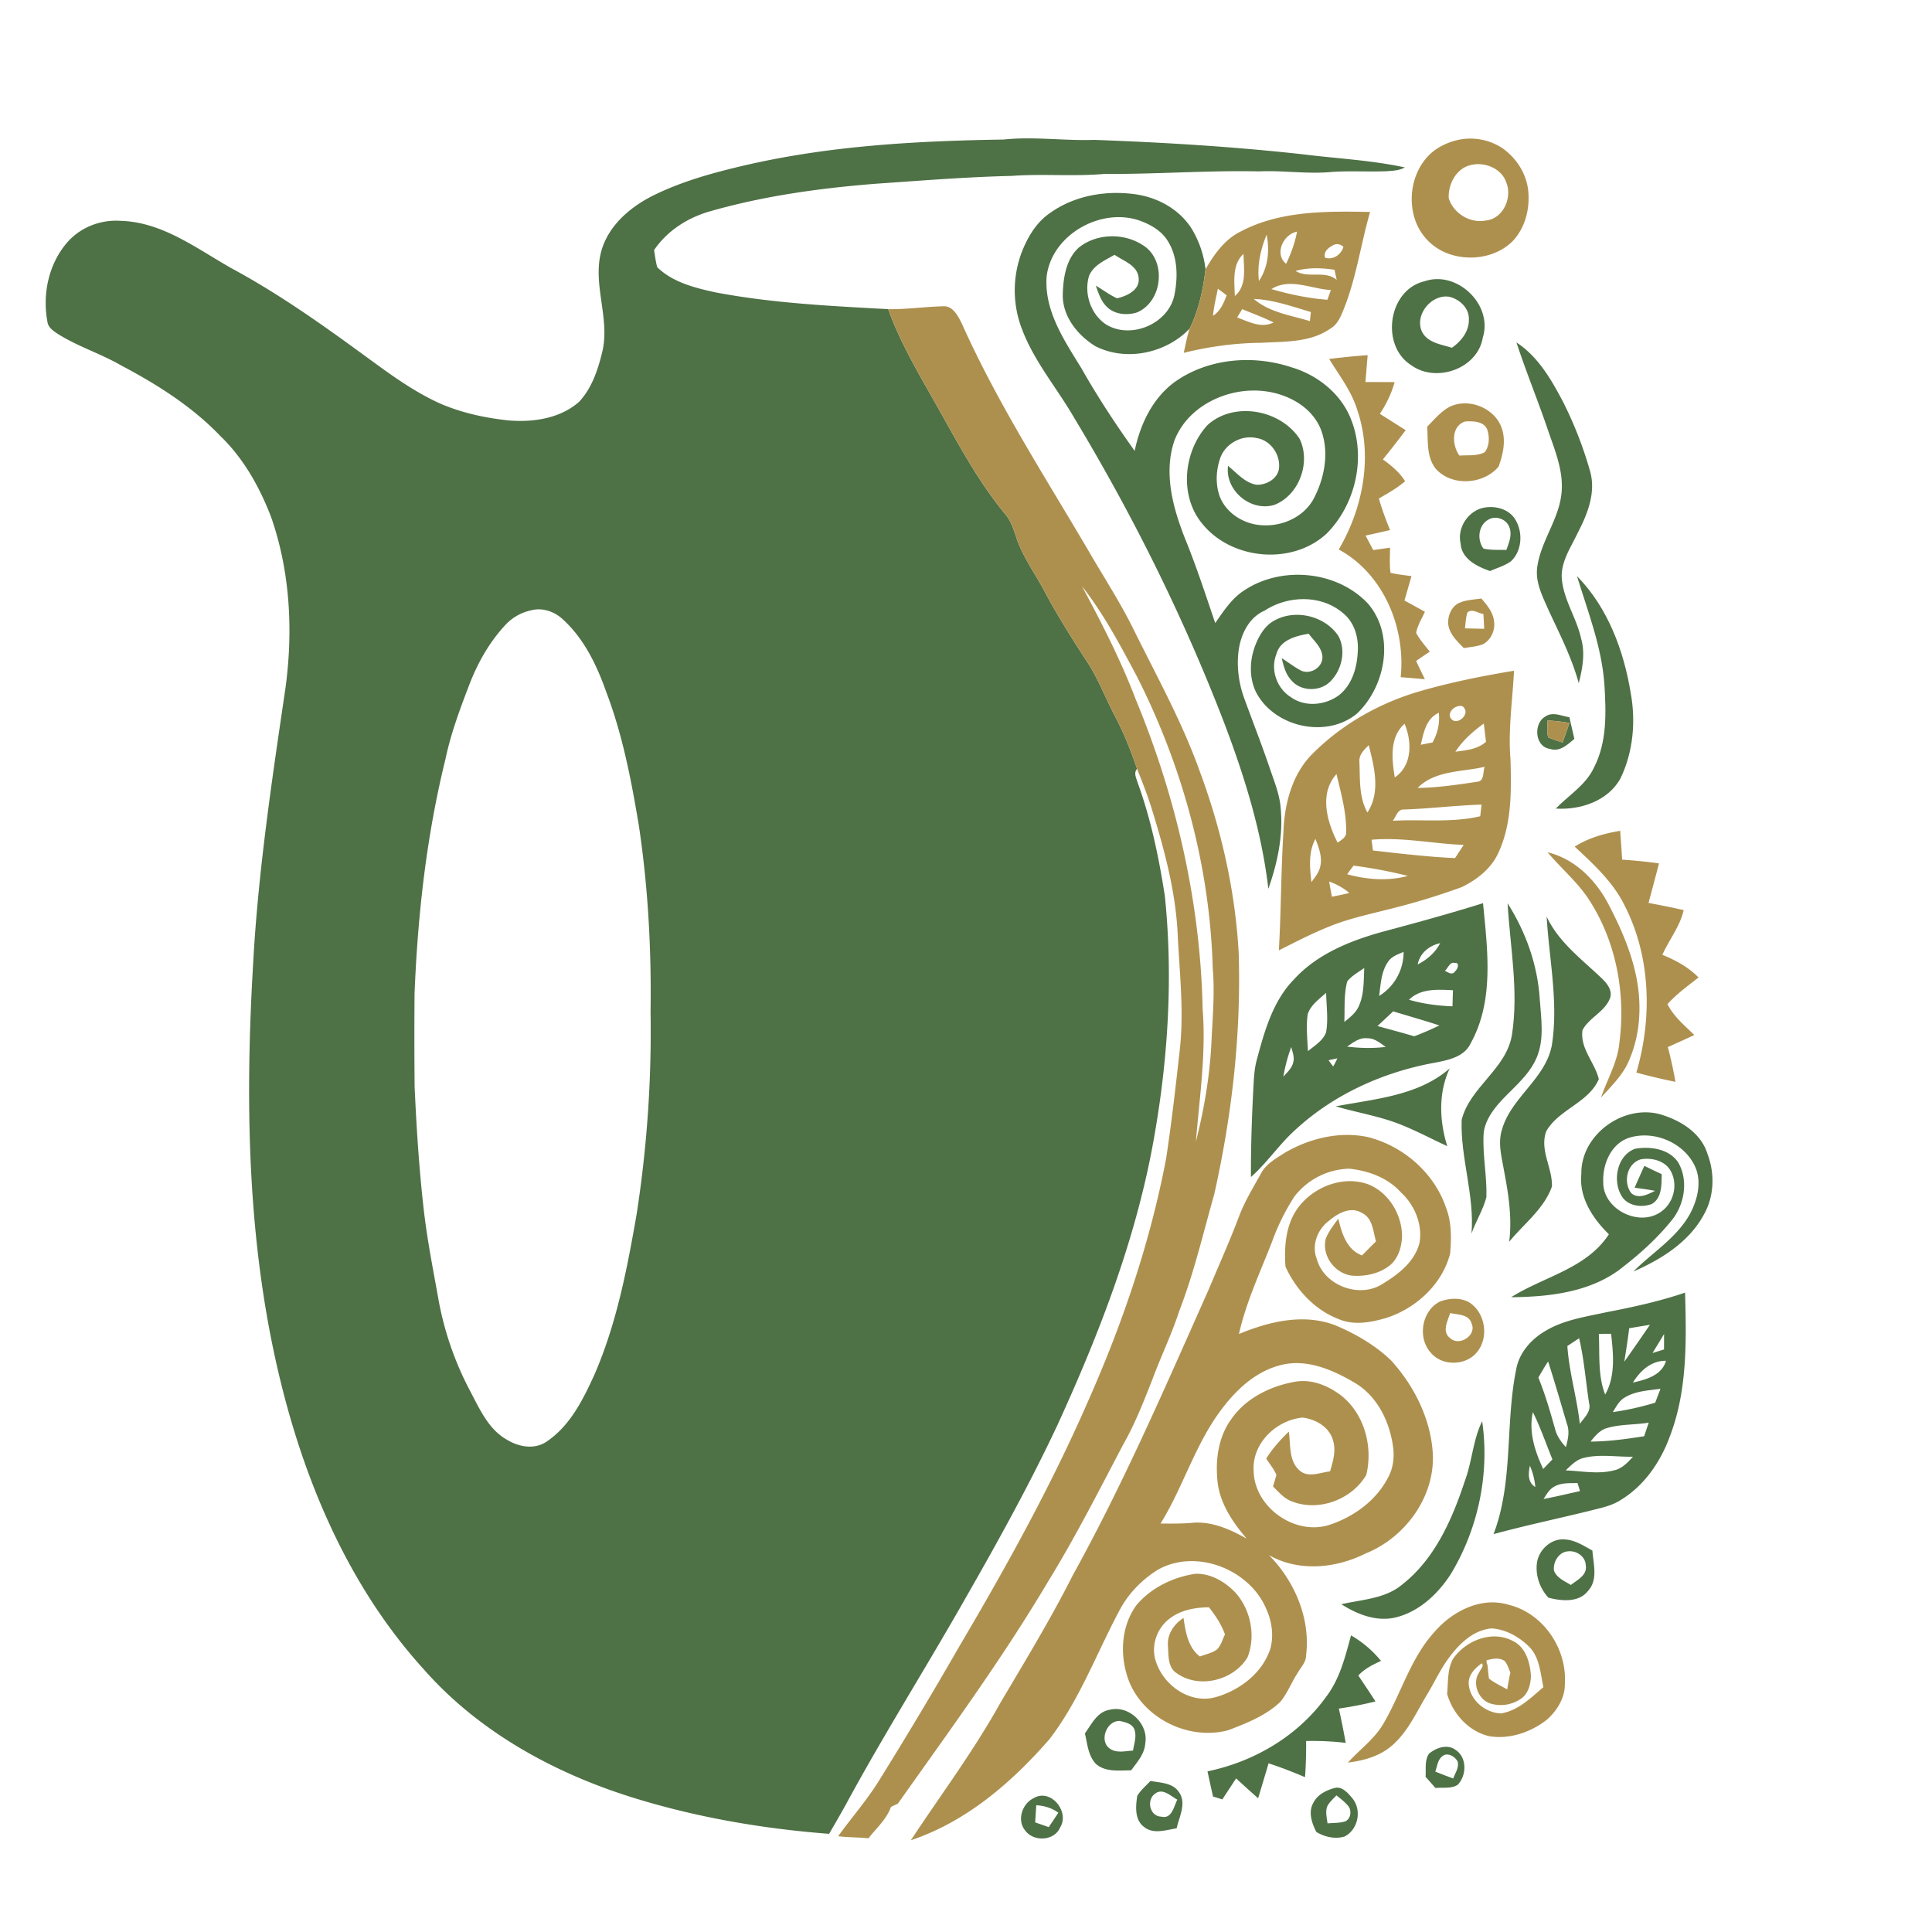 <svg xmlns="http://www.w3.org/2000/svg" width="114" height="114"><path d="M59.21 8.234c1.782-.191 3.567.082 5.352.02 4.102.148 8.208.398 12.29.848 2.015.253 4.054.347 6.043.777-.32.18-.692.195-1.047.223-1.094.046-2.196-.032-3.29.046-1.421.133-2.843-.101-4.269-.035-3.039-.066-6.074.172-9.113.149-1.82.16-3.653-.016-5.473.117-2.687.062-5.371.281-8.055.465-3.27.261-6.539.71-9.699 1.61-1.332.366-2.574 1.148-3.355 2.304.058.336.093.676.187 1.008.914.894 2.215 1.218 3.43 1.484 3.36.64 6.789.805 10.2.992.667 1.856 1.655 3.563 2.628 5.274 1.34 2.355 2.586 4.793 4.328 6.886.297.375.442.836.594 1.285.367 1.141 1.094 2.114 1.652 3.165.754 1.425 1.617 2.789 2.496 4.14.7 1.047 1.13 2.235 1.72 3.34.51.973.913 1.996 1.265 3.035-.215.246-.047.54.031.805.79 2.168 1.258 4.437 1.61 6.71.476 4.65.206 9.356-.587 13.954-1.015 6.012-3.23 11.742-5.757 17.262-1.63 3.468-3.485 6.824-5.391 10.152-2.332 4.117-4.867 8.117-7.117 12.281a89 89 0 0 1-.961 1.676c-3.883-.297-7.754-.957-11.477-2.105-4.68-1.442-9.168-3.883-12.433-7.594-4.114-4.52-6.692-10.238-8.23-16.106-2.177-8.28-2.348-16.93-1.852-25.43.293-5.5 1.117-10.952 1.918-16.398.453-3.363.273-6.851-.852-10.066-.676-1.762-1.621-3.457-2.992-4.778-1.672-1.746-3.738-3.05-5.863-4.171-1.211-.7-2.559-1.114-3.743-1.864-.261-.175-.566-.379-.601-.718-.3-1.594.062-3.348 1.113-4.606.774-.934 1.992-1.422 3.195-1.34 2.465.063 4.489 1.63 6.543 2.793 2.618 1.41 5.055 3.11 7.454 4.86 1.57 1.136 3.113 2.343 4.898 3.14 1.285.551 2.672.848 4.063.988 1.433.11 3.011-.125 4.117-1.113.73-.789 1.09-1.84 1.34-2.867.527-2.035-.63-4.11-.004-6.137.484-1.53 1.843-2.613 3.257-3.27 1.688-.8 3.504-1.284 5.32-1.702 4.954-1.133 10.055-1.41 15.118-1.489M31.332 36.016a2.87 2.87 0 0 0-1.473.82c-.953 1.008-1.648 2.23-2.148 3.516-.559 1.457-1.11 2.925-1.43 4.457-1.117 4.527-1.633 9.175-1.82 13.824a320 320 0 0 0 .004 5.476c.11 2.473.27 4.946.555 7.407.207 1.75.554 3.484.863 5.218a18.6 18.6 0 0 0 1.86 5.348c.558 1.055 1.077 2.254 2.163 2.867.684.422 1.598.598 2.309.14 1.406-.925 2.183-2.487 2.86-3.976 1.304-3 1.925-6.226 2.484-9.43.617-3.96.894-7.972.828-11.976.054-3.672-.145-7.348-.688-10.98-.445-2.668-.957-5.348-1.922-7.883-.558-1.582-1.312-3.164-2.578-4.309-.492-.457-1.21-.7-1.867-.52m0 0" style="stroke:none;fill-rule:nonzero;fill:#4f7146;fill-opacity:1"/><path d="M61.957 12.57c1.441-1.035 3.309-1.351 5.047-1.105 1.324.187 2.613.898 3.328 2.058a5.9 5.9 0 0 1 .8 2.364c-.14 1.207-.398 2.406-.933 3.5-1.39 1.457-3.742 1.965-5.562 1.043-1.067-.657-1.977-1.797-1.926-3.106.031-.96.2-2.047.953-2.722 1.05-.836 2.64-.868 3.758-.145 1.441.875 1.195 3.348-.34 3.98-.59.184-1.324.122-1.777-.34-.344-.331-.489-.804-.645-1.242.422.243.809.551 1.258.747.574-.137 1.344-.48 1.27-1.192-.06-.754-.887-1.004-1.422-1.375-.555.324-1.239.602-1.504 1.242-.32 1.043.105 2.301 1.039 2.891 1.476.867 3.668-.082 4-1.777.21-1.063.195-2.25-.406-3.188-.332-.535-.887-.883-1.457-1.113-2.31-.957-5.344.676-5.676 3.187-.172 2.028 1.027 3.793 2.039 5.438.957 1.691 2.023 3.312 3.152 4.89.324-1.562 1.055-3.117 2.375-4.074 1.965-1.394 4.613-1.61 6.871-.86 1.41.419 2.684 1.364 3.352 2.692 1.136 2.317.535 5.305-1.266 7.117-2.047 1.907-5.66 1.56-7.379-.62-1.34-1.66-1.058-4.258.352-5.786 1.566-1.41 4.297-.902 5.426.817.683 1.394-.032 3.34-1.493 3.902-1.394.418-2.914-.848-2.73-2.305.52.418.98.992 1.672 1.114.57.027 1.246-.336 1.332-.942.11-.816-.492-1.695-1.324-1.812-.887-.203-1.864.347-2.149 1.21-.25.739-.277 1.567.004 2.297.43 1.012 1.52 1.633 2.598 1.641 1.168.043 2.398-.547 2.945-1.613.629-1.219.902-2.715.406-4.028-.527-1.355-1.972-2.12-3.36-2.277-2.116-.246-4.5.86-5.288 2.922-.645 1.895-.094 3.938.61 5.734.675 1.649 1.226 3.344 1.8 5.032.492-.711.977-1.465 1.723-1.938 2.207-1.46 5.476-1.152 7.297.797 1.593 1.867 1.043 4.867-.657 6.48-1.797 1.489-4.855.81-5.941-1.234-.438-.875-.399-1.934-.043-2.832.227-.57.57-1.144 1.133-1.437 1.242-.676 2.972-.254 3.754.925.468.864.203 2.012-.48 2.688-.602.605-1.716.594-2.278-.055-.348-.355-.473-.855-.586-1.324.387.242.75.531 1.16.742.55.242 1.277-.215 1.242-.832-.039-.555-.5-.937-.812-1.351-.742.125-1.676.363-1.899 1.19-.37.919.012 2.024.84 2.544.836.61 2.031.492 2.84-.102.781-.609 1.078-1.636 1.117-2.59.055-.828-.195-1.707-.855-2.246-1.278-1.113-3.262-1.066-4.64-.16-.942.41-1.415 1.418-1.54 2.387-.117.95.016 1.922.348 2.82.488 1.34 1.007 2.664 1.468 4.012.266.809.614 1.605.672 2.465.149 1.61-.195 3.219-.73 4.73-.39-3.383-1.414-6.656-2.621-9.832-2.406-6.25-5.406-12.27-8.864-18.008-1.007-1.73-2.335-3.285-3.05-5.18a6.35 6.35 0 0 1 .222-5.09c.328-.687.793-1.331 1.43-1.765M84.055 16.598c1.906-.664 4.047 1.37 3.441 3.312-.3 1.848-2.754 2.711-4.226 1.637-1.829-1.156-1.364-4.445.785-4.95m-.157 2.958c.32.672 1.141.765 1.774.965.55-.387 1.023-.973 1-1.684.02-.66-.547-1.18-1.152-1.324-1.047-.172-2.06 1.054-1.622 2.043M91.285 25.219c-.578-1.68-1.25-3.324-1.805-5.012 1.274.832 2.051 2.18 2.743 3.492a23 23 0 0 1 1.605 4.117c.348 1.243-.148 2.504-.719 3.598-.386.832-.968 1.645-.96 2.602.058 1.304.867 2.398 1.144 3.652.254.871.082 1.785-.137 2.645-.406-1.485-1.105-2.86-1.754-4.25-.363-.84-.843-1.711-.687-2.66.234-1.532 1.305-2.81 1.43-4.372.113-1.332-.45-2.578-.86-3.812M86.184 32.063c-.207-.918.43-1.891 1.336-2.098.668-.145 1.48.05 1.867.652.488.746.437 1.863-.219 2.492-.371.278-.828.399-1.246.586-.762-.265-1.684-.71-1.738-1.633m1.617-1.386c-.578.34-.653 1.183-.266 1.695.442.102.899.063 1.348.082.156-.43.36-.906.172-1.36-.184-.48-.82-.695-1.254-.417m0 0" style="stroke:none;fill-rule:nonzero;fill:#4f7146;fill-opacity:1"/><path d="M93.05 33.992c1.817 1.852 2.759 4.383 3.173 6.899.308 1.691.144 3.5-.61 5.05-.738 1.329-2.367 1.864-3.812 1.77.765-.793 1.781-1.39 2.258-2.43.77-1.492.714-3.23.613-4.86-.149-2.226-.973-4.316-1.621-6.429m0 0" style="stroke:none;fill-rule:nonzero;fill:#4f7146;fill-opacity:1"/><path d="M91.2 42.27c.433-.29.945-.016 1.405.05.094.426.196.852.293 1.278-.402.336-.867.789-1.441.59-.902-.118-.992-1.516-.258-1.918m.114.246c.011.328-.063.675.046.992.274.125.559.21.844.304.133-.382.274-.769.402-1.152a9 9 0 0 0-1.293-.144M81.691 54.95c1.95-.52 3.891-1.055 5.817-1.657.262 2.75.672 5.742-.73 8.27-.383.816-1.344.992-2.141 1.148-3.028.55-5.957 1.871-8.227 3.977-.941.851-1.644 1.921-2.597 2.765-.008-1.828.058-3.66.156-5.484.027-.508.066-1.02.21-1.508.442-1.648.934-3.387 2.153-4.648 1.395-1.543 3.398-2.329 5.36-2.864m1.96 1.961c.551-.285 1.043-.695 1.325-1.258-.645.145-1.196.586-1.325 1.258m-1.73-.183c-.426.586-.45 1.347-.543 2.039a3.03 3.03 0 0 0 1.441-2.598c-.32.14-.687.254-.898.559m3.332.554c.187.098.46.29.61.024.148-.106.292-.532-.032-.485-.285-.082-.39.32-.578.461m-5.758.63c-.207.776-.14 1.593-.172 2.39.328-.266.684-.535.856-.938.32-.703.28-1.492.32-2.246-.348.25-.738.453-1.004.793m3.645 1.082c.832.242 1.699.356 2.566.387q.011-.474.027-.95c-.886-.042-1.914-.117-2.593.563m-5.98.867c-.102.72-.016 1.446.015 2.168.39-.328.879-.609 1.07-1.109.137-.773.02-1.559.004-2.336-.41.375-.918.719-1.09 1.277m4.121.684c.723.2 1.45.39 2.168.605.504-.191.996-.406 1.485-.64-.903-.297-1.82-.555-2.727-.832zm-1.793 1.215c.758.09 1.52.113 2.278.015-.329-.222-.66-.52-1.082-.507-.465-.059-.84.25-1.196.492m-3.297.02c-.21.57-.363 1.156-.468 1.753.23-.254.511-.504.586-.851.086-.305-.047-.61-.118-.903m2.204.782q.127.187.27.367.14-.232.245-.477zm0 0" style="stroke:none;fill-rule:nonzero;fill:#4f7146;fill-opacity:1"/><path d="M88.957 53.3c1.078 1.692 1.77 3.638 1.898 5.645.079 1.149.282 2.364-.18 3.457-.48 1.13-1.503 1.86-2.28 2.758-.434.516-.829 1.125-.856 1.82-.055 1.223.207 2.438.168 3.66-.195.75-.625 1.419-.879 2.15.184-2.267-.656-4.454-.582-6.708.484-1.934 2.606-2.977 2.961-4.977.418-2.593-.098-5.207-.25-7.804m0 0" style="stroke:none;fill-rule:nonzero;fill:#4f7146;fill-opacity:1"/><path d="M91.262 54.082c.683 1.477 2.008 2.469 3.16 3.559.351.324.773.777.566 1.293-.324.785-1.222 1.117-1.61 1.847-.16 1.086.724 1.903.962 2.895-.602 1.398-2.363 1.777-3.102 3.078-.406 1.098.375 2.16.336 3.258-.472 1.328-1.66 2.203-2.523 3.261.18-1.414-.043-2.832-.309-4.218-.133-.782-.363-1.59-.125-2.371.528-1.918 2.567-3.008 2.95-4.996.402-2.532-.157-5.079-.305-7.606M78.813 65.281c2.312-.441 4.867-.617 6.73-2.238-.68 1.437-.61 3.098-.145 4.586-1.164-.531-2.28-1.16-3.503-1.54-1.016-.316-2.063-.51-3.082-.808M93.309 69.266c-.036-2.282 2.421-4.09 4.605-3.528 1.188.336 2.441 1.078 2.828 2.325.45 1.156.418 2.515-.203 3.605-.875 1.621-2.516 2.644-4.16 3.36 1.121-1.126 2.558-1.981 3.344-3.407.418-.789.675-1.766.359-2.637-.59-1.535-2.516-2.363-4.05-1.816-.997.39-1.47 1.547-1.43 2.559-.047 1.597 2.058 2.683 3.363 1.804.773-.496 1.066-1.594.633-2.406-.325-.637-1.137-.836-1.79-.715-.82.254-1.042 1.352-.55 1.996.43.367.976.067 1.402-.14-.402-.075-.805-.13-1.207-.184q.282-.65.574-1.289c.336.164.68.332 1.024.488-.012.61.023 1.403-.578 1.758-.614.242-1.465.121-1.805-.5-.527-.906-.242-2.367.809-2.754.882-.156 1.984-.008 2.535.785.617 1.043.402 2.434-.32 3.371-.829 1.04-1.813 1.95-2.86 2.762-1.84 1.531-4.355 1.82-6.664 1.84 1.926-1.219 4.45-1.684 5.766-3.715-.954-.93-1.77-2.168-1.625-3.562M94.805 77.426c1.562-.301 3.117-.64 4.625-1.153.078 2.84.14 5.778-.895 8.473-.547 1.508-1.508 2.914-2.894 3.758-.567.371-1.25.488-1.895.656-1.871.461-3.758.856-5.617 1.363 1.18-3.105.68-6.496 1.332-9.699.164-.976.86-1.777 1.695-2.27 1.102-.675 2.406-.855 3.649-1.128m1.328.949c-.082.66-.184 1.32-.29 1.977.509-.723 1.016-1.45 1.512-2.18q-.608.099-1.222.203m-1.793.332c.062 1.195-.07 2.441.375 3.582.62-1.098.48-2.39.351-3.586q-.363-.001-.726.004m3.172 1.129.675-.211q.002-.459.004-.91c-.222.375-.453.746-.68 1.12m-5.027-.41c.106 1.552.567 3.048.735 4.595.25-.364.676-.715.55-1.207-.199-1.282-.292-2.583-.59-3.848q-.347.228-.695.46m3.868 2.157c.777-.18 1.699-.418 1.953-1.285-.868-.02-1.528.594-1.953 1.285m-5.579-.297c.403.985.696 2.004.985 3.028.101.414.355.769.64 1.078.118-.442.235-.918.063-1.364-.363-1.234-.719-2.468-1.113-3.691-.203.309-.391.629-.575.95m5.079 1.187c-.32.195-.493.543-.684.851a16.5 16.5 0 0 0 2.5-.558q.156-.41.312-.82c-.718.105-1.492.128-2.128.527m-5.403.851c-.261 1.16.121 2.313.61 3.356l.543-.567c-.38-.933-.704-1.886-1.153-2.789m4.41.93c-.441.11-.738.473-1.007.808 1.062-.003 2.117-.152 3.164-.316.09-.266.175-.535.27-.8-.806.132-1.638.085-2.427.308m-2.472 2.508c.957.039 1.933.242 2.875-.008.46-.106.789-.465 1.093-.8-.968.023-1.957-.169-2.91.073-.433.102-.75.438-1.058.735m-2.114-.274c-.093.453-.14.98.32 1.254a4 4 0 0 0-.32-1.254m1.422 1.242c-.289.157-.441.457-.617.72.723-.134 1.434-.31 2.152-.466-.035-.117-.109-.359-.148-.476-.465.015-.969-.031-1.387.222M86.445 87.355c.422-1.14.47-2.394 1.012-3.496.45 3.106-.234 6.348-1.855 9.028-.766 1.183-1.887 2.234-3.293 2.562-1.118.246-2.235-.199-3.16-.789 1.214-.281 2.578-.32 3.581-1.156 1.942-1.52 2.965-3.867 3.715-6.149M90.691 92.21c.11-.784.875-1.472 1.688-1.37.582.043 1.082.379 1.582.652.055.781.344 1.723-.25 2.371-.543.719-1.59.61-2.348.407-.504-.547-.773-1.32-.672-2.06m1.004.462c.157.441.63.621.996.851.371-.296.977-.574.88-1.152-.008-.523-.551-.894-1.048-.832-.539.031-.894.633-.828 1.133M79.719 96.496a6.5 6.5 0 0 1 1.77 1.508c-.485.223-.973.46-1.34.863.34.504.683 1.012 1.011 1.528-.715.18-1.433.316-2.16.421q.223 1.006.406 2.024a17 17 0 0 0-2.336-.11c.004.711-.011 1.422-.066 2.133-.707-.3-1.418-.578-2.149-.816q-.308 1.031-.617 2.062a62 62 0 0 1-1.3-1.175q-.404.621-.813 1.242-.276-.088-.547-.168-.17-.744-.328-1.488c2.754-.567 5.355-2.098 7.004-4.403.805-1.055 1.125-2.363 1.465-3.62M64.016 102.281c.39-.535.722-1.27 1.449-1.39 1.14-.301 2.316.828 2.113 1.976-.039.63-.48 1.11-.832 1.594-.691 0-1.488.121-2.062-.363-.477-.477-.52-1.196-.668-1.817m1.449.883c.398.305.93.156 1.39.133.063-.418.239-.867.067-1.285-.152-.317-.54-.395-.848-.465-.765-.027-1.23 1.144-.61 1.617M84.32 103.477c.418-.348 1.086-.59 1.57-.22.68.442.657 1.5.126 2.055-.387.25-.88.145-1.313.192q-.292-.334-.586-.66c.035-.453-.066-.973.203-1.367m.79.148c-.282.215-.305.602-.419.91.352.14.704.278 1.059.406.113-.324.371-.664.25-1.02-.164-.288-.594-.538-.89-.296M67.105 105.965c.207-.336.512-.594.782-.88.574.114 1.308.103 1.672.653.476.653.02 1.457-.13 2.145-.628.094-1.363.367-1.917-.078-.575-.418-.5-1.223-.407-1.84m1.055-.13c-.535.38-.32 1.356.383 1.36.605.145.723-.61.926-1.004-.39-.21-.86-.703-1.309-.355M78.762 105.5c.441-.11.8.324 1.054.633.551.695.317 1.824-.472 2.23-.555.176-1.18.028-1.672-.265-.262-.516-.496-1.18-.172-1.727.238-.48.758-.738 1.262-.871m-.442 1.078c-.129.324-.027.68.012 1.012.348-.031.707-.012 1.043-.117.332-.149.402-.641.176-.91-.196-.243-.45-.426-.692-.626-.191.208-.41.391-.539.641M60.98 106.11c1.004-.618 2.149.777 1.583 1.706-.344.825-1.583.883-2.083.18-.484-.605-.164-1.562.5-1.887m.168.41q-.035.505-.066 1.016.398.133.8.278c.192-.286.38-.567.567-.852-.383-.281-.832-.414-1.3-.441m0 0" style="stroke:none;fill-rule:nonzero;fill:#4f7146;fill-opacity:1"/><path d="M85.895 8.29a3.43 3.43 0 0 1 2.742.444c.863.598 1.48 1.579 1.547 2.637.078 1.016-.211 2.094-.914 2.844-.95.96-2.47 1.203-3.723.785a3.23 3.23 0 0 1-2-1.898c-.48-1.258-.254-2.79.644-3.809.442-.508 1.059-.832 1.704-1.004m.878 1.453c-.847.2-1.328 1.125-1.289 1.95.27.898 1.262 1.5 2.184 1.32 1.02-.094 1.574-1.336 1.219-2.227-.274-.848-1.29-1.258-2.114-1.043M73.215 13.656c2.336-1.23 5.058-1.199 7.629-1.148-.54 1.867-.801 3.808-1.512 5.625-.191.469-.371.996-.84 1.262-1.183.824-2.676.753-4.05.832-1.547.011-3.09.222-4.594.593.109-.476.191-.968.351-1.433.535-1.094.793-2.293.934-3.5.512-.883 1.137-1.774 2.082-2.23m2.672 1.91c.293-.602.52-1.239.648-1.899-.812.156-1.36 1.312-.648 1.898m-1.602 1.012c.543-.797.64-1.805.453-2.73-.351.863-.566 1.793-.453 2.73m4.317-2.07c-.262.133-.52.379-.41.703.472.14.949-.191 1.078-.645-.188-.18-.457-.218-.668-.058m-5.739 2.957c.735-.625.52-1.64.512-2.485-.687.633-.535 1.649-.512 2.485m3.582-1.477c.746.461 1.727-.062 2.43.524-.047-.2-.09-.395-.129-.594-.762-.113-1.55-.145-2.3.07m-1.426 1.07c1.078.313 2.183.544 3.304.63l.207-.575c-1.16-.058-2.418-.742-3.511-.054m-3.157-.024c-.11.531-.238 1.063-.289 1.602.43-.278.633-.75.805-1.211a45 45 0 0 0-.516-.39m2.121.605c.926.8 2.176.957 3.309 1.308.012-.137.043-.406.055-.539-1.102-.32-2.203-.726-3.364-.77m-.687.602c-.098.164-.2.324-.297.488.68.254 1.426.66 2.148.297-.601-.297-1.23-.53-1.851-.785M52.41 18.242c1.07.016 2.137-.14 3.207-.168.594-.062.903.555 1.13 1.004 2.085 4.664 4.862 8.969 7.448 13.363.907 1.575 1.907 3.094 2.707 4.727 1.348 2.727 2.832 5.398 3.864 8.27 1.289 3.453 2.117 7.093 2.324 10.777.152 4.785-.395 9.586-1.442 14.254-.652 2.3-1.195 4.636-2.058 6.87-.45 1.391-1.094 2.704-1.598 4.071-.515 1.309-1.027 2.621-1.726 3.844-1.438 2.738-2.84 5.504-4.465 8.137-2.68 4.515-5.793 8.754-8.82 13.035-.137.066-.278.129-.41.195-.262.734-.86 1.254-1.329 1.852-.594-.067-1.195-.047-1.785-.125.781-1.082 1.664-2.09 2.375-3.223a265 265 0 0 0 4.813-8.047c2.75-4.66 5.375-9.402 7.542-14.363 2.043-4.602 3.68-9.403 4.622-14.356.328-2.148.57-4.312.812-6.472.242-2.242-.02-4.489-.129-6.73-.113-2.466-.746-4.876-1.469-7.227-.261-.871-.59-1.72-.93-2.563-.35-1.039-.753-2.062-1.265-3.035-.59-1.105-1.02-2.293-1.719-3.34-.879-1.351-1.742-2.715-2.496-4.14-.558-1.051-1.285-2.024-1.652-3.164-.152-.45-.297-.91-.594-1.286-1.742-2.093-2.988-4.53-4.328-6.886-.973-1.711-1.96-3.418-2.629-5.274M63.844 34.59c1.164 2.18 2.304 4.383 3.18 6.7 2.394 5.784 3.812 11.995 3.94 18.265.208 2.61-.187 5.21-.398 7.804.485-1.906.817-3.855.914-5.82.067-1.469.207-2.941.079-4.41-.168-5.988-1.778-11.902-4.485-17.234-.972-1.825-1.949-3.672-3.23-5.305M78.43 21.18c.754-.09 1.511-.172 2.27-.223l-.13 1.586q.862-.001 1.723.004a6.5 6.5 0 0 1-.875 1.871l1.527.965a57 57 0 0 1-1.347 1.726c.5.36.984.754 1.312 1.286-.469.406-1.012.707-1.547 1.02.18.632.41 1.253.66 1.862-.484.11-.964.223-1.445.325l.45.855.992-.14c0 .492-.04.992.03 1.484.407.097.825.136 1.235.195q-.204.718-.414 1.438.603.328 1.207.664c-.183.41-.433.8-.516 1.246.211.406.524.746.805 1.105-.27.184-.539.364-.808.551.168.36.343.723.52 1.078q-.716-.063-1.43-.121c.3-2.922-1.008-6.09-3.653-7.535 1.438-2.453 2.027-5.524 1.082-8.258-.34-1.102-1.058-2.012-1.648-2.984M85.535 24.004c1.13-.55 2.68.07 3.082 1.273.25.735.07 1.54-.187 2.25-.88 1.063-2.758 1.196-3.703.141-.567-.695-.457-1.652-.512-2.492.41-.418.797-.887 1.32-1.172m.578 2.879c.5-.04 1.043.043 1.5-.203.266-.352.282-.86.164-1.27-.164-.562-.859-.57-1.332-.539-.836.285-.765 1.406-.332 2.012M86.148 35.555c.403-.164.84-.176 1.262-.239.328.38.672.786.742 1.301.098.531-.156 1.121-.625 1.387-.367.152-.77.168-1.152.238-.406-.414-.887-.86-.926-1.476-.011-.485.227-1.028.7-1.211m.437.59c-.098.3-.102.62-.145.933l1.137.024-.047-.868c-.3-.047-.68-.347-.945-.09M83.77 40.79c1.824-.528 3.69-.903 5.566-1.212-.086 1.746-.356 3.488-.207 5.238.05 1.84.082 3.77-.703 5.477-.41.941-1.266 1.605-2.16 2.047a41 41 0 0 1-4.414 1.336c-1.165.297-2.344.55-3.457 1.011-1.004.403-1.965.903-2.934 1.391.133-2.332.125-4.672.27-7.004.062-1.648.511-3.398 1.714-4.594 1.743-1.75 3.957-3 6.325-3.69m2.144.92c-.258.106-.512.466-.277.712.332.398 1.062-.23.773-.621-.094-.203-.328-.16-.496-.09m-2.078 2.234c.227-.043.46-.09.691-.133.301-.535.442-1.14.371-1.753-.746.336-.898 1.175-1.062 1.886m2.043.41c.633-.082 1.305-.14 1.805-.585l-.13-1.075c-.64.461-1.242.992-1.675 1.66M82.3 45.871c1.039-.695 1.02-2.121.578-3.164-.899.8-.75 2.098-.578 3.164m-2.086-.914c.043 1.004-.04 2.07.472 2.984.79-1.199.403-2.687.079-3.968-.274.261-.59.57-.551.984m3.433 1.535c1.196-.012 2.383-.195 3.563-.37.387-.071.281-.595.394-.876-1.34.313-2.914.2-3.957 1.246m-4.718 3.23c.218-.163.543-.324.5-.652.023-1.156-.309-2.277-.567-3.394-1.039 1.148-.562 2.82.067 4.047m3.882-1.957c-.355 0-.437.433-.628.664 1.718-.098 3.464.133 5.16-.266.027-.23.05-.457.078-.687-1.54.046-3.07.242-4.61.289m-5.43 4.289c.22-.309.485-.614.536-1 .102-.54-.11-1.063-.297-1.555-.43.785-.332 1.7-.238 2.555m3.547-2.504c.02.156.062.476.086.633 1.609.183 3.218.375 4.84.449.171-.258.343-.52.511-.778-1.812-.07-3.617-.468-5.437-.304m-1.438 2.035c1.164.32 2.403.414 3.582.098a28 28 0 0 0-3.203-.606q-.193.251-.379.508m-1.062.43q.075.448.164.898c.344-.07.683-.14 1.027-.223-.351-.3-.758-.52-1.191-.675M91.313 42.516c.433.02.867.062 1.292.144-.128.383-.27.77-.402 1.153-.285-.094-.57-.18-.844-.305-.109-.317-.035-.664-.046-.992M92.918 49.957c.809-.516 1.742-.777 2.684-.934l.117 1.704c.726.043 1.449.12 2.172.218-.2.778-.41 1.555-.618 2.332.692.133 1.387.266 2.075.426-.22.969-.86 1.746-1.258 2.637.781.316 1.535.726 2.133 1.336-.63.5-1.29.972-1.832 1.574.367.738 1.011 1.258 1.586 1.824q-.782.36-1.563.711c.176.68.332 1.363.445 2.05a36 36 0 0 1-2.304-.546c.941-3.21.855-6.805-.676-9.824-.676-1.403-1.844-2.465-2.961-3.508m0 0" style="stroke:none;fill-rule:nonzero;fill:#ae904e;fill-opacity:1"/><path d="M91.316 50.29c1.618.39 2.852 1.644 3.602 3.081.95 1.824 1.77 3.793 1.816 5.883.036 1.27-.203 2.562-.793 3.7-.39.675-.945 1.233-1.468 1.804.363-1.078.976-2.082 1.082-3.235.37-2.851-.168-5.855-1.711-8.304-.68-1.11-1.7-1.942-2.528-2.93M75.8 68.027c1.446-.847 3.192-1.28 4.86-.945 2.117.512 3.965 2.11 4.668 4.188.332.863.317 1.804.238 2.707-.468 1.8-1.996 3.21-3.738 3.78-.918.274-1.945.47-2.855.071-1.41-.543-2.504-1.738-3.121-3.086-.09-1.222.02-2.57.808-3.566.938-1.188 2.653-1.832 4.106-1.281 1.191.492 1.949 1.765 1.964 3.035-.02.644-.222 1.347-.753 1.761-.625.477-1.442.641-2.215.579-1-.13-1.782-1.172-1.535-2.172.168-.438.464-.813.742-1.188.199.848.492 1.832 1.398 2.168q.41-.417.824-.828c-.171-.598-.191-1.379-.832-1.68-.668-.41-1.43.028-1.949.47-.672.507-1.027 1.429-.715 2.233.414 1.57 2.489 2.356 3.852 1.504.953-.574 1.953-1.336 2.219-2.472.175-1.098-.313-2.23-1.121-2.965-.774-.852-1.915-1.266-3.036-1.38a4.22 4.22 0 0 0-3.23 1.642 13 13 0 0 0-1.313 2.648c-.699 1.805-1.535 3.566-1.96 5.465 1.789-.746 3.87-1.242 5.742-.492 1.175.504 2.316 1.164 3.242 2.058 1.308 1.446 2.258 3.293 2.437 5.254.258 2.633-1.539 5.168-3.949 6.13-1.754.882-3.945 1.097-5.7.097 1.517 1.539 2.462 3.75 2.188 5.926-.004.414-.328.71-.511 1.05-.368.555-.594 1.203-1.032 1.707-.855.797-1.964 1.235-3.039 1.645-2.289.625-4.949-.645-5.851-2.852-.574-1.457-.52-3.234.426-4.527.867-1.027 2.156-1.652 3.476-1.848.895-.031 1.727.457 2.336 1.082.922 1.004 1.242 2.563.746 3.836-.812 1.375-2.867 1.895-4.187.946-.547-.348-.47-1.086-.516-1.645-.039-.68.375-1.262.922-1.613.121.82.258 1.734.965 2.273.336-.125.703-.199 1-.406.246-.242.332-.594.48-.895-.21-.59-.558-1.113-.945-1.601-.832.008-1.711.168-2.371.707-.75.59-1.082 1.676-.73 2.574.48 1.379 2.03 2.438 3.5 2.02 1.421-.403 2.773-1.43 3.23-2.88.2-.761.082-1.581-.235-2.296-.976-2.363-4.144-3.617-6.41-2.34-.953.594-1.765 1.43-2.28 2.43-1.349 2.53-2.353 5.273-4.114 7.566-2.227 2.559-4.914 4.875-8.18 5.965 1.774-2.691 3.715-5.281 5.281-8.106 1.473-2.488 2.977-4.96 4.282-7.546 3.004-5.43 5.464-11.13 7.988-16.793.617-1.47 1.27-2.922 1.832-4.414.336-.88.836-1.68 1.285-2.5.3-.555.875-.872 1.387-1.2m-3.86 15.32c-1.46 2.012-2.156 4.446-3.46 6.551.671.004 1.343.012 2.011-.054 1.102-.051 2.133.418 3.07.945-.789-.922-1.515-1.977-1.699-3.2-.172-1.32-.011-2.753.793-3.855.864-1.242 2.317-1.953 3.778-2.207.98-.164 1.949.239 2.714.825 1.368 1.093 1.872 3.011 1.473 4.675-.851 1.453-2.8 2.188-4.387 1.567-.46-.168-.785-.551-1.12-.89.073-.227.144-.454.202-.68-.152-.348-.394-.641-.601-.958.367-.593.836-1.113 1.336-1.593.11.777-.02 1.73.64 2.3.508.442 1.204.11 1.79.047.183-.61.378-1.265.156-1.89-.242-.762-1.02-1.184-1.774-1.285-1.539.144-2.972 1.5-2.89 3.101.004 2.164 2.418 3.89 4.472 3.23 1.453-.48 2.797-1.456 3.489-2.851.257-.488.332-1.05.285-1.598-.172-1.554-.914-3.144-2.313-3.953-1.3-.765-2.86-1.433-4.386-1.011-1.512.394-2.692 1.55-3.579 2.785m0 0" style="stroke:none;fill-rule:nonzero;fill:#ae904e;fill-opacity:1"/><path d="M84.98 76.793c.586-.211 1.317-.25 1.84.144.832.641 1.012 1.977.364 2.805-.637.86-2.098.895-2.77.063-.793-.887-.512-2.489.566-3.012m.586.687c-.14.47-.511 1.11.008 1.48.531.505 1.578-.175 1.258-.866-.156-.547-.816-.52-1.266-.614M84.629 96.309c1.05-1.223 2.746-2.11 4.375-1.621 2.055.488 3.476 2.605 3.332 4.68.012.82-.461 1.566-1.05 2.097-.946.742-2.188 1.176-3.391.984-1.227-.27-2.165-1.316-2.504-2.492.062-.687.007-1.426.336-2.055.738-1.097 2.304-1.73 3.535-1.078.773.371 1.023 1.278 1.074 2.07-.016.454-.133.958-.492 1.27a2.1 2.1 0 0 1-1.844.371c-.758-.195-1.168-1.215-.715-1.86.055-.155.313-.382.145-.527-.395.282-.801.688-.766 1.215.066.95.977 1.715 1.91 1.739 1.004-.165 1.754-.915 2.496-1.551-.175-.801-.215-1.703-.797-2.34-.605-.61-1.406-1.078-2.277-1.125-1.148.117-1.992 1.012-2.625 1.906-.441.637-.766 1.344-1.172 2.008-.636 1.055-1.148 2.242-2.12 3.047-.716.598-1.638.844-2.544.957.672-.75 1.516-1.348 2.05-2.223 1.075-1.793 1.618-3.898 3.044-5.472m3.094 1.656c-.02.097 0 .187.047.277.03.27.046.54.09.809.331.25.71.43 1.074.633.058-.332.113-.664.187-.989-.094-.23-.168-.472-.32-.668-.305-.246-.735-.152-1.078-.062m0 0" style="stroke:none;fill-rule:nonzero;fill:#ae904e;fill-opacity:1"/></svg>